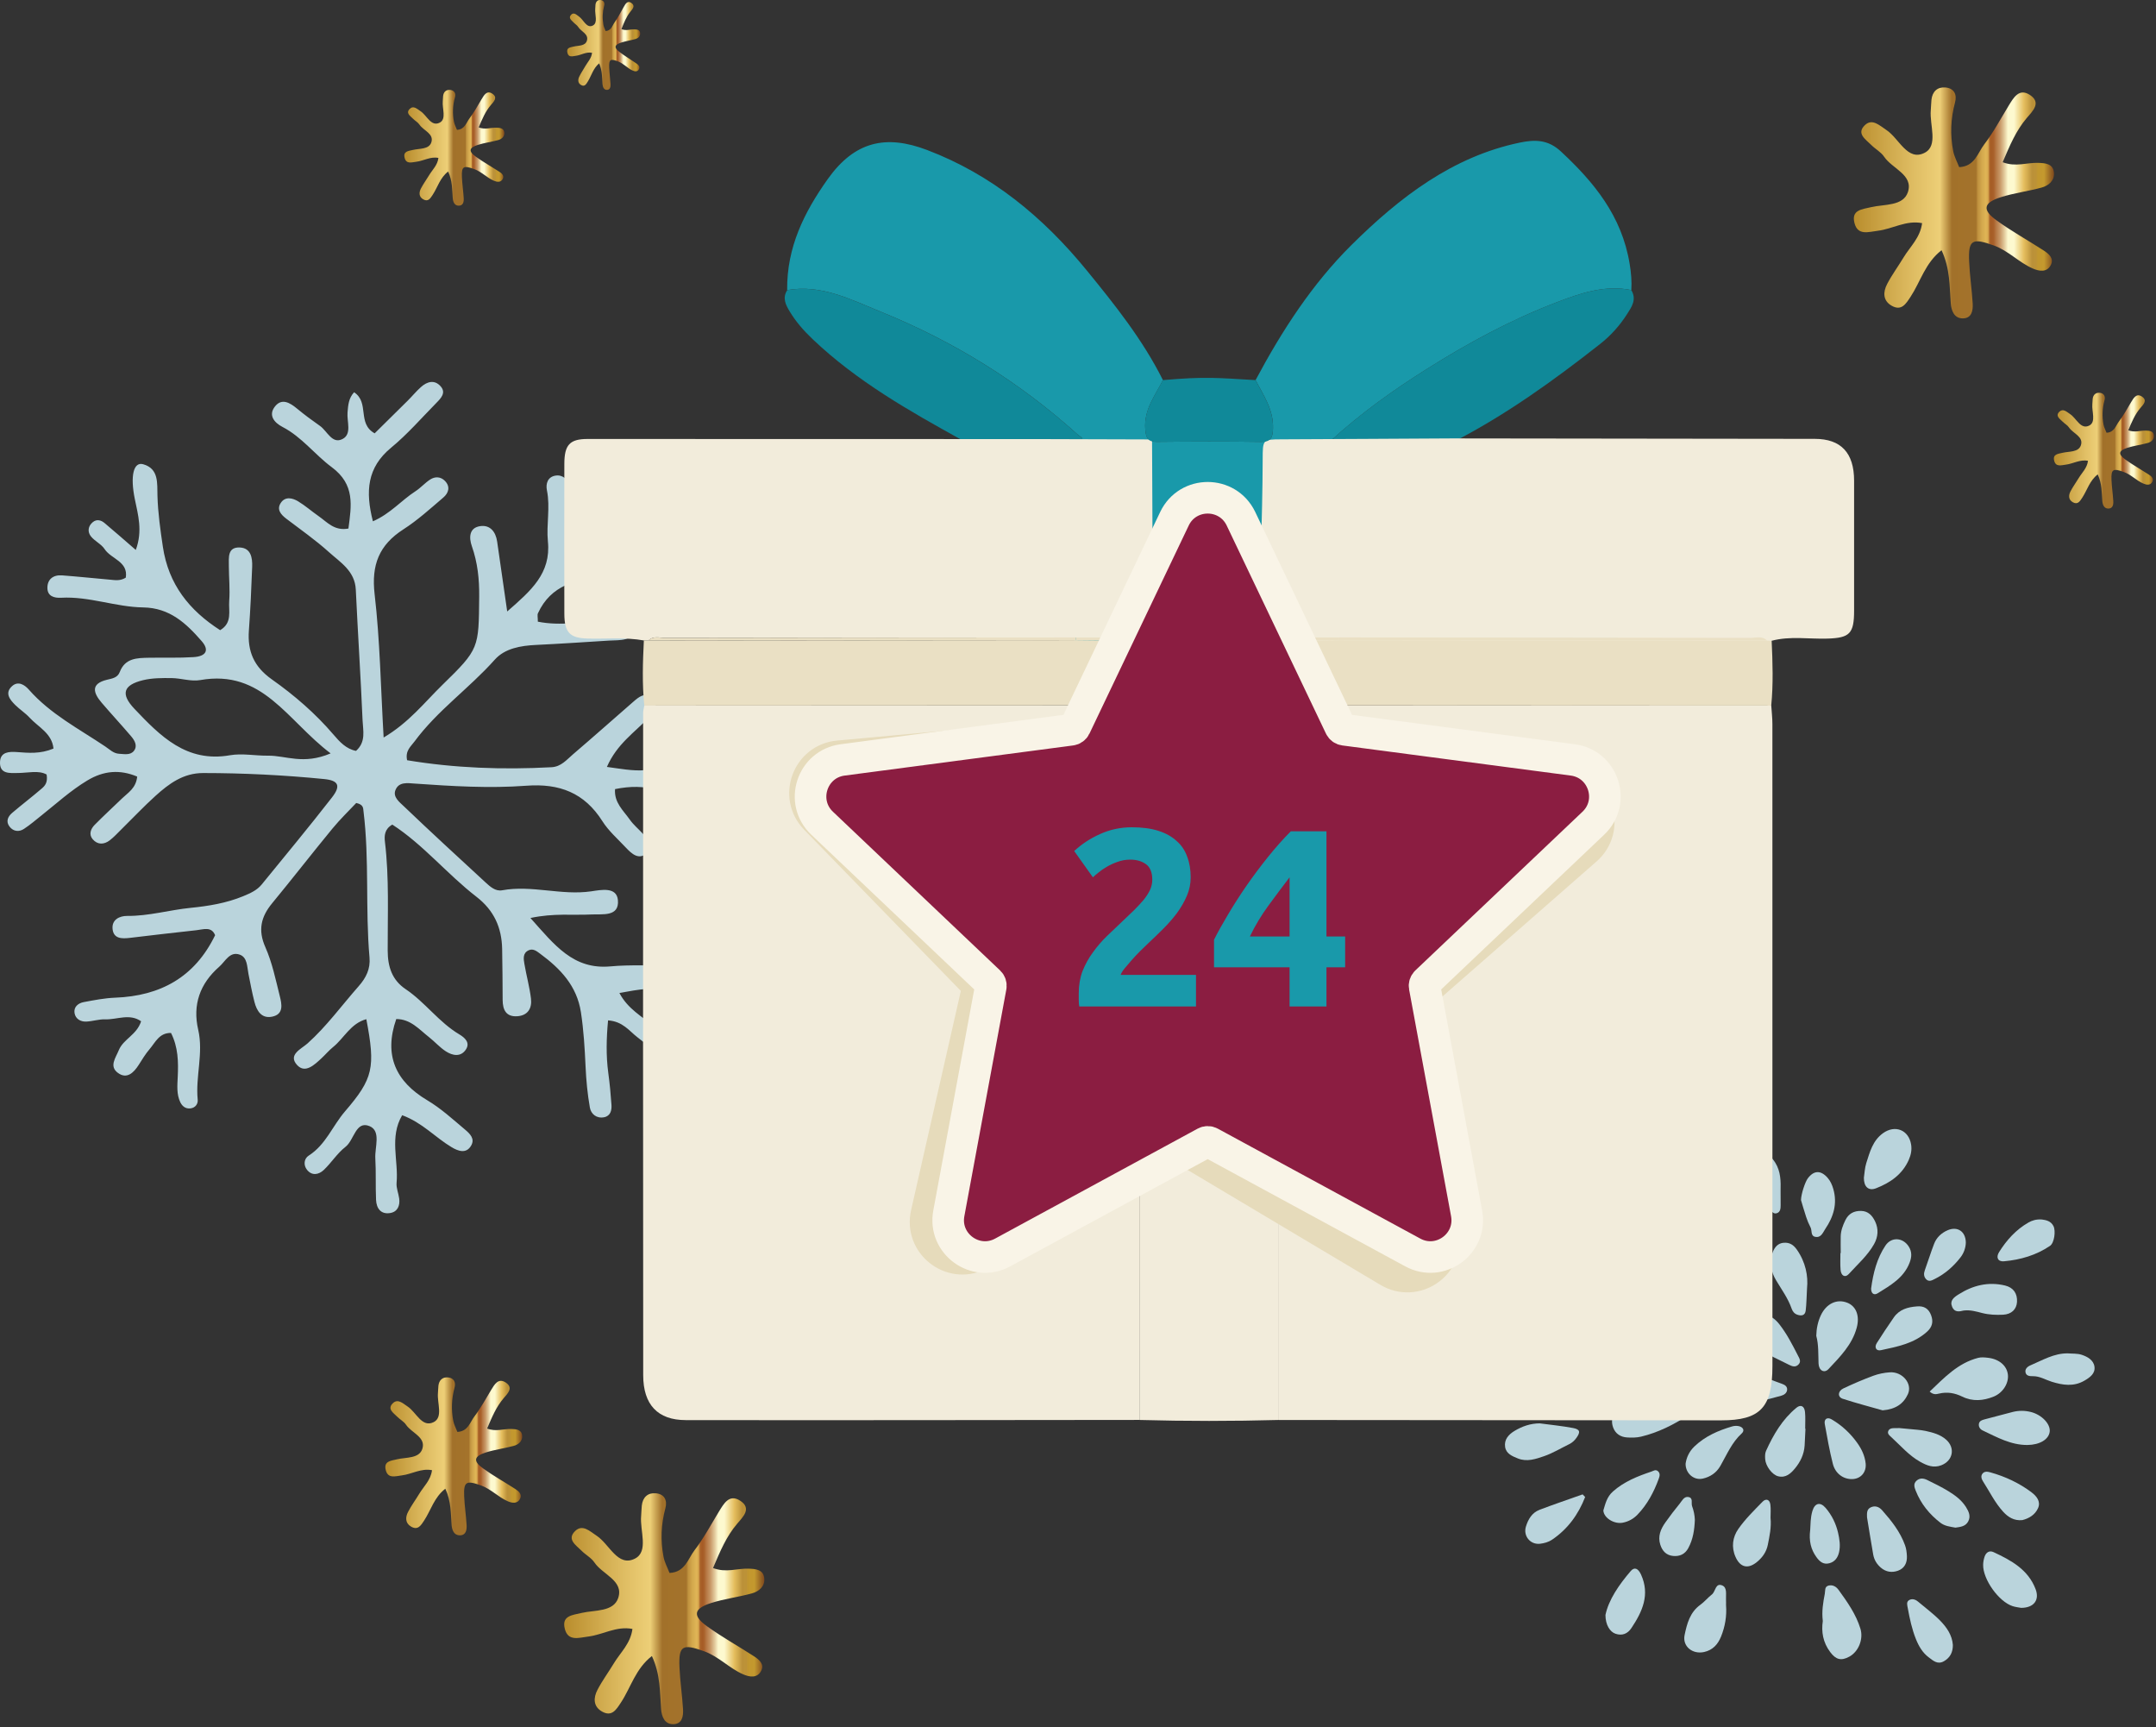 <svg width="447" height="358" viewBox="0 0 447 358" fill="none" xmlns="http://www.w3.org/2000/svg">
<rect x="0" y="0" width="447" height="358" fill="#333333" stroke="none"/>
<path fill-rule="evenodd" clip-rule="evenodd" d="M72.242 109.532C72.847 104.828 73.675 100.453 68.764 96.82C65.266 94.233 62.576 90.56 58.566 88.49C56.849 87.6 55.572 86.06 57.013 84.244C58.434 82.455 60.111 83.474 61.592 84.701C63.117 85.964 64.714 87.143 66.339 88.278C67.856 89.341 68.852 92.14 71.041 90.981C72.995 89.95 71.89 87.371 72.054 85.475C72.182 83.979 72.27 82.535 73.419 81.304C76.665 83.474 73.987 87.76 77.677 89.818C79.867 87.656 82.196 85.374 84.505 83.073C85.446 82.138 86.29 81.104 87.275 80.225C88.556 79.078 90.089 78.637 91.362 80.077C92.53 81.4 91.43 82.535 90.505 83.474C87.407 86.622 84.489 89.994 81.099 92.785C76.105 96.9 75.728 101.832 77.313 108.052C80.955 106.468 83.237 103.689 86.114 101.836C87.219 101.126 88.108 100.08 89.212 99.374C90.201 98.74 91.365 98.776 92.238 99.667C93.431 100.882 92.999 102.197 91.918 103.12C89.236 105.409 86.599 107.815 83.645 109.712C78.594 112.953 76.965 117.087 77.669 123.154C78.782 132.723 78.934 142.407 79.538 152.866C84.81 149.75 88.028 145.559 91.694 141.986C99.394 134.487 99.246 134.367 99.35 123.636C99.386 120.067 99.026 116.61 97.829 113.209C97.221 111.477 97.213 109.371 99.602 109.047C101.612 108.774 102.78 110.218 103.072 112.247C103.717 116.77 104.373 121.294 105.158 126.74C110.101 122.421 114.259 118.868 113.595 112.215C113.247 108.718 114.115 105.173 113.395 101.644C113.11 100.244 113.555 98.857 115.148 98.584C116.653 98.327 117.785 99.398 118.077 100.717C118.69 103.476 118.994 106.308 119.414 109.067C121.467 109.744 122.34 108.305 123.285 107.142C124.257 105.947 125.046 104.591 126.05 103.42C127.191 102.093 128.62 101.576 130.025 103.027C131.185 104.23 130.637 105.405 129.664 106.496C127.507 108.902 124.917 111.004 123.561 114.529C126.462 115.752 129.004 115.002 131.509 114.617C133.03 114.384 134.507 113.795 136.024 113.666C137.521 113.538 139.45 113.47 139.662 115.511C139.818 117.023 138.253 117.6 136.981 117.981C133.138 119.128 129.144 119.076 125.198 119.473C119.586 120.043 114.215 121.234 111.53 127.117C111.373 127.457 111.51 127.927 111.51 128.853C116.236 129.807 120.995 128.873 125.738 128.516C127.839 128.36 130.893 127.072 131.249 130.064C131.601 132.995 128.424 132.643 126.306 132.775C121.247 133.092 116.184 133.433 111.121 133.677C107.939 133.83 104.665 134.391 102.588 136.721C97.297 142.66 90.673 147.264 85.922 153.712C85.162 154.743 83.985 155.605 84.405 157.574C94.251 159.214 104.273 159.567 114.359 159.022C116.34 158.913 117.481 157.474 118.79 156.355C122.98 152.774 127.107 149.108 131.265 145.487C132.458 144.449 133.783 143.29 135.256 144.826C136.732 146.369 135.472 147.697 134.423 148.808C131.577 151.831 127.939 154.153 125.826 158.961C131.293 159.687 136.32 160.995 140.407 156.154C143.296 152.734 147.715 151.262 150.661 147.857C151.705 146.646 153.57 146.722 154.635 148.363C155.544 149.766 154.659 150.885 153.643 151.799C151.385 153.828 148.431 155.16 147.031 158.464C149.976 160.353 152.986 159.555 155.956 159.258C157.557 159.098 159.35 159.234 159.494 161.227C159.634 163.128 157.893 163.742 156.332 163.95C152.93 164.403 149.356 162.23 145.702 164.828C146.835 168.065 150.152 169.376 152.154 171.802C152.986 172.817 154.103 173.591 154.991 174.565C155.608 175.243 155.88 176.165 155.336 177.003C154.647 178.07 153.538 178.271 152.442 177.781C151.461 177.344 150.425 176.835 149.676 176.089C147.339 173.763 144.889 171.485 142.916 168.867C138.974 163.637 133.911 162.258 127.515 163.561C127.299 166.368 129.256 168.004 130.569 169.877C131.321 170.952 132.37 171.81 133.266 172.789C134.319 173.94 135.688 175.303 134.203 176.739C132.486 178.399 130.977 176.979 129.732 175.656C128.075 173.887 126.186 172.247 124.905 170.226C121.167 164.311 115.98 162.346 109.128 162.859C101.436 163.433 93.699 162.952 85.99 162.414C84.481 162.31 82.68 162.001 81.984 163.77C81.42 165.201 82.829 166.256 83.693 167.086C89.272 172.42 94.96 177.641 100.635 182.874C101.608 183.768 102.716 184.787 104.109 184.53C110.281 183.404 116.388 185.649 122.568 184.747C124.613 184.45 127.863 183.748 128.111 186.58C128.416 190.077 124.893 189.427 122.644 189.543C118.766 189.744 114.835 189.234 109.973 190.273C114.98 195.867 118.842 201.012 126.566 200.303C130.721 199.922 134.931 200.194 139.114 200.054C141.271 199.982 143.452 200.098 143.388 202.797C143.332 205.111 141.251 205.299 139.394 205.043C135.852 204.553 132.414 205.063 128.42 205.817C130.177 209.157 133.146 210.681 135.548 212.734C136.54 213.584 137.789 214.146 138.754 215.028C139.39 215.609 139.698 216.588 139.182 217.446C138.51 218.561 137.401 218.814 136.356 218.144C134.879 217.197 133.531 216.055 132.138 214.98C130.437 213.672 129.14 211.716 126.07 211.495C125.726 215.16 125.626 218.765 126.118 222.415C126.414 224.604 126.626 226.806 126.775 229.011C126.851 230.146 126.57 231.313 125.246 231.574C123.697 231.879 122.536 230.916 122.3 229.585C121.804 226.77 121.531 223.894 121.403 221.035C121.231 217.282 121.011 213.548 120.443 209.819C119.606 204.329 116.184 200.776 112.01 197.696C111.317 197.187 110.565 196.537 109.624 196.958C108.332 197.543 108.548 198.767 108.728 199.817C109.136 202.207 109.792 204.561 110.085 206.963C110.325 208.936 109.484 210.48 107.259 210.637C104.93 210.797 104.229 209.313 104.213 207.28C104.185 203.747 104.185 200.214 104.109 196.681C104.017 192.258 102.432 188.697 98.774 185.87C92.694 181.174 87.767 175.078 81.34 170.916C79.707 171.834 79.659 173.258 79.811 174.513C80.707 182.004 80.355 189.527 80.379 197.03C80.391 200.431 81.308 203.142 84.093 205.018C88.144 207.741 90.989 211.876 95.212 214.386C96.365 215.072 97.553 216.115 96.573 217.562C95.5 219.15 93.807 218.798 92.446 217.919C91.161 217.089 90.125 215.89 88.912 214.94C86.887 213.356 85.134 211.218 82.156 211.218C79.514 218.781 82.092 224.195 88.564 228.041C91.438 229.749 93.863 231.991 96.397 234.116C97.473 235.019 98.498 236.041 97.685 237.445C96.629 239.278 94.884 238.524 93.627 237.778C90.249 235.765 87.555 232.681 83.381 231.153C80.699 235.688 82.644 240.561 82.224 245.169C82.128 246.227 82.616 247.33 82.764 248.421C82.965 249.917 82.412 251.176 80.895 251.428C78.966 251.749 78.046 250.458 77.966 248.701C77.838 245.834 77.978 242.959 77.814 240.096C77.681 237.774 79.058 234.421 76.605 233.411C73.743 232.232 73.435 236.31 71.634 237.706C69.921 239.033 68.716 240.994 67.127 242.502C66.099 243.476 64.686 243.769 63.649 242.466C62.877 241.499 63.017 240.148 64.013 239.518C67.539 237.276 68.948 233.359 71.522 230.367C77.397 223.542 77.865 221.284 75.952 211.246C72.69 212.125 71.338 215.192 69.056 217.025C68.2 217.715 67.487 218.577 66.679 219.327C65.206 220.694 63.281 222.579 61.604 220.758C59.623 218.605 62.496 217.406 63.769 216.263C67.743 212.702 70.849 208.391 74.351 204.425C75.9 202.669 76.821 200.828 76.609 198.45C75.72 188.356 76.609 178.19 75.36 168.113C75.284 167.499 75.368 166.757 73.855 166.436C72.382 168.008 70.529 169.785 68.908 171.758C64.702 176.867 60.643 182.1 56.433 187.205C54.111 190.02 53.439 192.767 55.02 196.332C56.437 199.529 57.153 203.053 58.01 206.474C58.434 208.158 58.87 210.252 56.385 210.733C54.212 211.154 53.231 209.522 52.759 207.689C52.262 205.768 51.902 203.811 51.514 201.866C51.214 200.363 51.314 198.426 49.677 197.86C47.615 197.15 46.719 199.272 45.45 200.379C41.456 203.872 39.895 208.255 41.092 213.424C42.22 218.296 40.507 223.096 40.988 227.941C41.072 228.783 40.531 229.637 39.435 229.745C38.402 229.846 37.738 229.212 37.369 228.438C36.589 226.786 36.765 224.969 36.849 223.213C36.997 220.109 36.949 217.057 35.456 214.102C33.007 214.049 32.206 216.075 31.002 217.47C30.141 218.469 29.465 219.628 28.748 220.738C27.704 222.363 26.299 223.73 24.462 222.391C22.581 221.023 23.97 219.287 24.634 217.667C25.586 215.349 28.344 214.531 29.257 211.683C26.859 210.003 24.254 211.363 21.832 211.278C20.535 211.234 19.227 211.679 17.918 211.744C16.713 211.804 15.661 211.198 15.456 209.991C15.244 208.72 16.197 207.926 17.349 207.709C19.511 207.304 21.692 206.875 23.877 206.791C33.227 206.434 40.363 202.576 44.598 193.842C43.841 191.957 42.148 192.659 40.727 192.807C36.125 193.289 31.53 193.862 26.931 194.395C25.318 194.584 23.557 194.624 23.341 192.567C23.137 190.626 24.766 189.828 26.387 189.844C30.838 189.884 35.1 188.617 39.479 188.176C43.205 187.803 46.895 187.209 50.417 185.758C51.878 185.152 53.263 184.55 54.267 183.319C59.15 177.328 64.089 171.385 68.832 165.282C70.709 162.867 70.189 161.769 67.215 161.476C58.874 160.654 50.505 160.229 42.112 160.229C37.994 160.229 35.04 162.43 32.242 164.957C29.789 167.17 27.516 169.592 25.154 171.91C24.37 172.684 23.621 173.51 22.749 174.18C21.556 175.09 20.219 175.127 19.215 173.944C18.37 172.949 18.802 171.806 19.615 170.98C21.472 169.099 23.425 167.307 25.326 165.47C26.559 164.279 28.196 163.381 28.444 160.963C24.862 159.463 21.508 159.715 18.086 161.781C14.656 163.85 11.726 166.529 8.62 168.999C7.412 169.957 6.243 170.976 4.954 171.814C3.938 172.476 2.781 172.351 1.996 171.357C1.156 170.286 1.62 169.252 2.529 168.482C4.546 166.769 6.655 165.161 8.66 163.437C9.297 162.887 9.945 162.21 9.665 160.533C7.996 159.611 5.843 160.201 3.777 160.221C2.012 160.237 -0.141 160.501 0.007 157.863C0.119 155.838 1.904 155.761 3.525 155.882C5.935 156.062 8.348 156.299 11.09 155.156C10.778 151.984 7.936 150.712 6.139 148.752C5.25 147.781 4.098 147.059 3.161 146.125C2.028 144.998 0.912 143.63 2.525 142.195C3.757 141.1 5.09 141.918 5.983 142.937C10.437 148.006 16.361 151.057 21.84 154.735C22.753 155.348 23.517 156.17 24.69 156.235C25.783 156.295 27.051 156.583 27.784 155.609C28.556 154.582 27.92 153.471 27.203 152.629C25.202 150.279 23.097 148.014 21.088 145.668C19.335 143.618 18.738 141.722 22.188 140.892C23.285 140.627 24.378 140.482 24.834 139.279C25.935 136.392 28.424 136.38 30.882 136.332C33.967 136.276 37.065 136.4 40.143 136.2C42.781 136.027 43.425 134.736 41.816 132.891C38.598 129.198 35.192 125.982 29.677 125.901C23.977 125.817 18.47 123.572 12.679 123.896C11.186 123.981 9.869 123.551 9.829 121.931C9.781 120.099 11.006 119.12 12.855 119.257C16.149 119.505 19.439 119.854 22.733 120.143C23.809 120.239 24.914 120.468 26.079 119.726C26.619 116.369 23.037 115.872 21.692 113.815C21 112.756 19.619 112.163 18.826 111.144C18.102 110.21 18.254 109.019 19.259 108.208C20.055 107.567 20.948 107.803 21.656 108.393C23.657 110.065 25.614 111.794 28.152 113.987C29.613 110.025 28.62 106.721 27.948 103.424C26.967 98.624 27.688 95.669 29.677 96.222C32.975 97.144 32.571 100.192 32.647 102.791C32.751 106.328 33.243 109.797 33.763 113.305C34.928 121.153 39.259 126.515 45.642 130.617C48.228 129.09 47.363 126.619 47.52 124.582C47.708 122.172 47.451 119.726 47.447 117.296C47.447 115.563 47.143 113.342 49.765 113.482C52.022 113.602 52.35 115.619 52.282 117.46C52.122 121.875 51.918 126.29 51.602 130.698C51.294 135.017 52.639 138.193 56.373 140.827C61.039 144.116 65.398 147.885 69.156 152.28C70.397 153.732 71.758 155.24 73.815 155.637C75.924 153.756 75.26 151.406 75.172 149.325C74.788 140.282 74.191 131.251 73.767 122.212C73.587 118.346 70.565 116.57 68.184 114.424C65.414 111.926 62.328 109.776 59.355 107.511C58.202 106.632 57.305 105.578 58.234 104.206C59.146 102.855 60.639 103.208 61.796 103.902C63.301 104.808 64.634 105.995 66.082 107.001C67.84 108.221 69.32 110.101 72.242 109.552V109.532ZM68.552 156.158C59.499 149.325 54.468 138.662 41.488 140.964C39.603 141.297 37.55 140.567 35.572 140.547C33.603 140.527 31.574 140.519 29.681 140.976C25.566 141.97 24.938 143.827 27.88 146.927C33.227 152.561 38.666 158.119 47.668 156.543C50.221 156.098 52.939 156.664 55.58 156.628C59.246 156.579 62.857 158.576 68.552 156.154V156.158Z" fill="#BAD4DC"/>
<path d="M382.972 270.011C380.833 269.168 378.652 270.205 377.521 272.603C376.893 273.94 376.603 275.352 376.565 276.879C377.071 278.732 376.963 280.68 377.036 282.616C377.092 284.077 378.222 284.709 379.109 283.761C381.496 281.217 384.008 278.715 384.954 275.186C385.614 272.728 384.835 270.74 382.972 270.007V270.011Z" fill="#BAD4DC"/>
<path d="M416.288 284.893C416.068 283.06 414.473 281.693 412.167 281.429C411.493 281.353 410.771 281.276 410.132 281.443C405.899 282.536 403.093 285.57 400.075 288.433C400.867 289.148 401.471 288.981 402.015 288.853C403.711 288.45 405.292 288.724 406.831 289.481C408.995 290.539 411.197 290.342 413.346 289.474C415.276 288.693 416.504 286.684 416.292 284.896L416.288 284.893Z" fill="#BAD4DC"/>
<path d="M369.836 257.586C368.591 257.683 367.945 258.506 367.533 259.55C366.717 261.619 367.184 263.622 368.249 265.398C369.397 267.314 370.719 269.122 371.463 271.257C371.662 271.826 372.025 272.284 372.618 272.496C373.487 272.801 374.247 272.68 374.373 271.646C374.537 270.299 374.544 268.932 374.649 267.037C374.914 264.475 374.359 261.598 372.524 258.992C371.836 258.016 371.026 257.499 369.836 257.59V257.586Z" fill="#BAD4DC"/>
<path d="M355.483 249.947C353.292 250.107 352.14 251.568 352.548 253.727C352.848 255.323 353.766 256.583 354.974 257.617C356.603 259.013 358.132 260.501 359.545 262.112C360.093 262.736 360.613 263.694 361.681 263.149C362.529 262.716 362.215 261.786 362.285 261.043C362.313 260.755 362.285 260.46 362.285 260.168C362.389 257.878 361.636 255.743 360.934 253.633C360.184 251.381 357.636 249.791 355.487 249.944L355.483 249.947Z" fill="#BAD4DC"/>
<path d="M383.3 264.073C385.114 262.07 387.198 260.265 388.541 257.881C389.389 256.378 389.522 254.74 388.751 253.14C388.178 251.957 387.337 251.027 385.886 250.989C384.399 250.95 383.265 251.526 382.588 252.922C382.075 253.98 381.663 255.06 381.632 256.243C381.604 257.406 381.632 258.565 381.639 259.724C381.614 259.724 381.593 259.724 381.569 259.724C381.572 260.887 381.506 262.053 381.604 263.208C381.708 264.448 382.553 264.899 383.3 264.073Z" fill="#BAD4DC"/>
<path d="M413.308 321.709C412.449 321.31 411.772 321.771 411.472 322.622C411.284 323.163 411.172 323.753 411.162 324.326C411.095 327.345 414.393 331.978 417.276 332.909C417.918 333.117 418.609 333.179 419.031 333.263C421.687 333.263 422.894 331.631 422.036 329.382C420.49 325.322 416.969 323.406 413.308 321.709Z" fill="#BAD4DC"/>
<path d="M388.957 246.296C391.913 245.144 394.436 243.412 395.765 240.358C396.201 239.355 396.4 238.335 396.233 237.259C395.755 234.201 392.9 233.07 390.388 234.885C388.259 236.426 387.666 238.789 386.936 241.066C386.615 242.066 386.584 243.155 386.437 244.106C386.413 245.984 387.397 246.904 388.957 246.296Z" fill="#BAD4DC"/>
<path d="M333.302 279.527C329.931 277.969 326.438 276.806 322.69 276.574C321.074 276.584 319.584 276.983 318.307 277.962C316.37 279.451 316.286 281.88 318.15 283.456C319.619 284.702 321.357 285.427 323.283 284.948C326.11 284.244 328.898 283.38 331.68 282.509C332.308 282.314 332.859 281.849 333.411 281.457C334.384 280.773 334.44 280.051 333.299 279.524L333.302 279.527Z" fill="#BAD4DC"/>
<path d="M404.737 270.882C405.247 272.069 406.252 271.857 407.124 271.635C408.52 271.469 409.748 271.843 410.956 272.152C412.397 272.52 413.842 272.572 415.29 272.503C417.052 272.416 418.092 271.375 418.183 269.851C418.284 268.102 417.436 266.87 415.716 266.454C412.209 265.61 408.998 266.419 406.018 268.321C405.093 268.911 404.182 269.584 404.741 270.882H404.737Z" fill="#BAD4DC"/>
<path d="M334.447 295.87C334.925 297.182 335.993 297.859 337.351 297.942C338.314 298.001 339.322 297.994 340.251 297.772C343.782 296.922 346.986 295.315 350.008 293.337C350.577 292.965 351.233 292.504 351.065 291.744C350.88 290.932 350.032 291.06 349.39 290.893C347.104 290.293 344.787 290.175 342.442 290.31C341.566 290.314 340.687 290.383 339.818 290.31C337.874 290.147 336.485 291.126 335.215 292.396C334.22 293.392 333.98 294.593 334.447 295.874V295.87Z" fill="#BAD4DC"/>
<path d="M349.582 242.055C351.491 243.19 353.505 244.155 355.494 245.151C356.115 245.463 356.851 245.547 357.438 245.113C358.111 244.616 357.902 243.902 357.623 243.263C356.813 241.406 356.087 239.504 355.117 237.731C354.311 236.256 352.911 235.305 351.299 234.763C349.275 234.08 347.084 235.617 346.979 237.911C347.213 239.563 348.001 241.115 349.586 242.055H349.582Z" fill="#BAD4DC"/>
<path d="M382.054 289.925C384.919 290.859 387.84 291.615 390.318 292.323C393.019 292.105 394.655 290.963 395.566 288.96C396.547 286.805 394.429 284.261 391.801 284.442C390.646 284.521 389.463 284.757 388.381 285.157C386.283 285.931 384.225 286.819 382.201 287.77C381.011 288.329 380.934 289.561 382.057 289.929L382.054 289.925Z" fill="#BAD4DC"/>
<path d="M375.375 254.393C375.72 255.042 375.347 256.139 376.324 256.354C377.57 256.625 377.936 255.459 378.446 254.702C380.149 252.186 380.972 249.472 380.093 246.432C379.845 245.581 379.503 244.787 378.91 244.117C377.493 242.517 376.066 242.565 374.802 244.249C374.272 244.957 373.417 247.459 373.4 248.75C373.679 249.67 374.045 250.975 374.471 252.255C374.715 252.988 375.012 253.713 375.371 254.393H375.375Z" fill="#BAD4DC"/>
<path d="M421.066 292.667C419.806 292.348 418.553 292.348 417.314 292.653C415.339 293.142 413.381 293.715 411.406 294.208C410.893 294.336 410.425 294.541 410.303 295.024C410.146 295.645 410.492 296.221 411.036 296.478C414.009 297.887 416.913 299.532 420.357 299.504C422.891 299.473 424.754 298.362 424.96 296.759C425.163 295.159 423.306 293.233 421.069 292.667H421.066Z" fill="#BAD4DC"/>
<path d="M381.161 329.507C380.7 328.869 379.971 328.432 379.123 328.643C378.24 328.865 378.453 329.702 378.334 330.333C377.988 332.149 377.667 333.96 377.919 335.994C377.584 338.219 377.957 340.44 379.458 342.432C380.641 344.004 381.716 344.306 383.436 343.366C385.313 342.335 386.385 339.756 385.718 337.58C384.797 334.568 382.986 332.02 381.164 329.504L381.161 329.507Z" fill="#BAD4DC"/>
<path d="M334.206 255.806C336.436 256.489 338.732 256.972 341.018 257.447C342.219 257.697 343.011 256.93 342.449 256.097C340.826 253.685 340.055 250.777 337.888 248.674C336.928 247.74 335.871 247.157 334.639 246.834C331.966 246.13 330.235 247.483 330.203 250.242C330.179 252.543 331.893 255.094 334.206 255.806Z" fill="#BAD4DC"/>
<path d="M403.952 309.076C402.546 308.219 401.055 307.486 399.569 306.761C398.853 306.407 398.065 306.282 397.377 306.886C396.641 307.528 396.899 308.271 397.196 309.014C398.264 311.693 400.002 313.848 402.291 315.615C403.202 316.316 404.242 316.423 405.418 316.635C406.356 316.496 407.491 316.427 408.063 315.351C408.632 314.289 408.202 313.321 407.602 312.366C406.688 310.915 405.358 309.937 403.952 309.076Z" fill="#BAD4DC"/>
<path d="M350.57 268.112C351.976 268.938 353.543 269.508 355.072 270.112C356.966 270.861 357.563 270.417 357.525 268.414C357.469 265.367 353.641 260.442 350.734 259.679C348.511 259.096 346.899 260.252 346.71 262.518C346.466 265.44 348.458 266.87 350.57 268.112Z" fill="#BAD4DC"/>
<path d="M370.517 288.114C370.601 287.433 370.105 287.058 369.526 286.854C366.601 285.823 363.754 284.532 360.624 284.185C358.53 283.952 356.537 284.195 354.859 285.597C353.334 286.871 353.334 288.162 354.81 289.495C355.878 290.46 358.205 291.261 360.013 291.268C363.143 290.89 366.259 290.151 369.341 289.28C369.889 289.127 370.444 288.749 370.52 288.11L370.517 288.114Z" fill="#BAD4DC"/>
<path d="M389.302 268.06C391.937 266.412 394.697 264.885 395.915 261.72C396.372 260.533 396.421 259.467 395.748 258.391C394.558 256.486 392.15 256.309 390.904 258.173C389.149 260.807 388.367 263.823 387.934 267.089C387.927 268.047 388.486 268.567 389.302 268.06Z" fill="#BAD4DC"/>
<path d="M363.558 247.06C364.679 248.268 365.823 249.451 366.947 250.659C367.341 251.082 367.687 251.676 368.357 251.471C369.149 251.228 369.17 250.478 369.177 249.795C369.184 248.826 369.173 247.858 369.166 246.893C369.219 244.852 369.208 242.822 368.064 240.993C366.731 238.866 364.546 237.755 363.028 238.48C361.485 239.22 360.763 242.066 361.555 244.231C361.967 245.359 362.77 246.203 363.562 247.06H363.558Z" fill="#BAD4DC"/>
<path d="M367.041 311.828C366.905 310.801 366.137 310.52 365.398 311.287C363.653 313.085 361.831 314.861 360.407 316.902C359.231 318.589 358.91 320.647 359.828 322.712C360.777 324.853 362.372 325.284 364.225 323.788C365.387 322.851 366.225 321.678 366.521 320.185C366.877 318.381 367.279 316.583 367.083 314.605C367.083 313.758 367.17 312.779 367.045 311.828H367.041Z" fill="#BAD4DC"/>
<path d="M397.636 331.951C397.063 331.465 396.351 331.298 395.755 331.697C395.21 332.058 395.434 332.752 395.535 333.318C395.936 335.508 396.397 337.684 397.234 339.76C397.821 341.214 398.606 342.571 399.876 343.515C400.766 344.174 401.687 345.087 403.017 344.334C404.336 343.584 404.894 342.446 404.884 340.953C404.734 338.92 403.61 337.302 402.26 335.921C400.846 334.474 399.189 333.259 397.636 331.947V331.951Z" fill="#BAD4DC"/>
<path d="M372.855 282.845C373.497 282.214 373.075 281.571 372.771 280.981C371.623 278.733 370.475 276.48 368.908 274.478C368.043 273.374 366.975 272.572 365.527 272.406C363.391 272.163 361.922 273.457 361.925 275.737C362.156 277.299 362.92 278.764 364.459 279.614C366.587 280.794 368.8 281.821 370.974 282.911C371.613 283.23 372.265 283.428 372.855 282.845Z" fill="#BAD4DC"/>
<path d="M374.223 292.639C374.104 291.428 373.337 291.064 372.461 291.778C369.536 294.177 367.68 297.352 366.148 300.726C365.921 301.225 365.935 301.874 365.973 302.444C366.078 303.894 367.418 305.668 368.646 305.984C370.231 306.393 371.274 305.414 372.143 304.37C373.274 303.009 374.035 301.427 374.15 299.612C374.223 298.452 374.265 297.29 374.324 296.127C374.307 296.127 374.286 296.127 374.265 296.127C374.261 294.965 374.342 293.791 374.227 292.639H374.223Z" fill="#BAD4DC"/>
<path d="M394.963 320.276C393.961 317.489 392.146 315.209 390.206 313.019C389.567 312.297 388.733 312.012 387.843 312.439C386.985 312.852 387.076 313.699 387.086 314.494C387.512 317.069 387.917 319.647 388.37 322.216C388.559 323.299 389.11 324.208 389.955 324.933C391.016 325.842 392.261 326.016 393.521 325.558C394.872 325.065 395.416 323.923 395.357 322.549C395.325 321.785 395.224 320.991 394.966 320.276H394.963Z" fill="#BAD4DC"/>
<path d="M357.849 331.534C357.8 330.486 358.139 329.063 357.064 328.615C355.64 328.022 355.699 329.882 354.928 330.483C354.087 331.135 353.403 331.999 352.541 332.617C350.367 334.179 349.753 336.549 349.264 338.909C348.786 341.224 350.873 342.939 353.295 342.418C355.085 342.029 356.16 340.842 356.813 339.236C357.664 337.139 358.031 334.956 357.856 332.693C357.856 332.308 357.87 331.919 357.849 331.534Z" fill="#BAD4DC"/>
<path d="M392.146 297.904C394.069 299.664 395.776 301.68 398.089 302.978C399.457 303.745 400.867 304.342 402.504 303.7C404.919 302.749 405.421 300.104 403.481 298.393C402.273 297.328 400.773 296.932 399.251 296.596C398.686 296.471 398.103 296.408 397.524 296.349C396.268 296.221 395.015 296.113 393.814 296.002C393.465 296.002 393.172 296.002 392.883 296.006C392.286 296.006 391.64 296.061 391.455 296.717C391.316 297.224 391.794 297.581 392.15 297.901L392.146 297.904Z" fill="#BAD4DC"/>
<path d="M421.226 309.336C418.658 307.4 415.761 306.043 412.648 305.175C412.076 305.015 411.448 304.915 411.026 305.439C410.6 305.97 410.848 306.598 411.148 307.066C412.512 309.18 413.608 311.485 415.322 313.348C416.313 314.428 417.544 315.247 419.275 315.077C420.657 314.737 421.935 313.98 422.549 312.585C423.159 311.197 422.207 310.082 421.223 309.34L421.226 309.336Z" fill="#BAD4DC"/>
<path d="M353.037 306.473C354.6 306.116 355.853 305.276 356.684 303.835C358.024 301.503 359.053 298.98 361.116 297.099C361.779 296.495 361.388 295.822 360.568 295.614C360.121 295.502 359.584 295.523 359.137 295.652C356.237 296.505 353.508 297.685 351.281 299.827C350.172 300.896 349.638 302.176 349.47 303.402C349.463 305.439 351.229 306.886 353.033 306.47L353.037 306.473Z" fill="#BAD4DC"/>
<path d="M330.354 268.029C332.744 269.882 335.623 270.476 338.506 270.962C339.671 271.16 340.547 270.132 339.971 269.164C338.094 265.999 336.185 262.75 332.685 261.074C330.493 260.022 327.893 261.851 327.998 263.996C328.145 265.839 329.09 267.044 330.354 268.026V268.029Z" fill="#BAD4DC"/>
<path d="M343.709 304.911C343.245 304.526 342.805 304.873 342.362 305.022C339.507 305.987 336.75 307.073 334.426 309.125C333.128 310.266 332.838 311.714 332.42 313.067C332.5 314.643 334.688 315.962 336.457 315.608C337.64 315.375 338.659 314.809 339.486 313.956C341.545 311.821 342.896 309.26 343.904 306.504C344.11 305.942 344.253 305.362 343.709 304.908V304.911Z" fill="#BAD4DC"/>
<path d="M392.635 273.072C391.431 274.825 390.237 276.588 389.107 278.389C388.552 279.274 388.999 280.065 389.951 279.86C393.364 279.121 396.83 278.483 399.551 276.005C400.623 275.029 400.871 273.94 400.372 272.607C399.859 271.229 398.888 270.639 397.419 270.781C395.531 270.924 393.783 271.403 392.635 273.075V273.072Z" fill="#BAD4DC"/>
<path d="M320.122 301.826C321.94 301.201 323.618 300.17 325.36 299.324C325.988 299.018 326.466 298.56 326.864 297.994C327.701 296.807 327.597 296.266 326.138 295.988C323.856 295.554 321.532 295.332 319.225 295.02C317.298 295.037 315.578 295.631 313.973 296.606C312.734 297.359 311.827 298.4 312.053 299.907C312.266 301.323 313.537 301.829 314.723 302.305C316.597 303.051 318.415 302.409 320.122 301.826Z" fill="#BAD4DC"/>
<path d="M385.045 299.056C383.607 297.047 381.845 295.419 379.73 294.184C378.83 293.656 378.142 294.139 378.327 295.159C378.823 297.911 379.311 300.677 379.995 303.388C380.515 305.442 382.166 306.605 383.994 306.574C385.771 306.542 387.006 305.168 386.8 303.297C386.626 301.743 385.983 300.361 385.048 299.06L385.045 299.056Z" fill="#BAD4DC"/>
<path d="M338.09 325.641C335.634 328.501 333.515 331.6 332.856 334.738C332.859 336.785 333.787 338.246 334.946 338.632C336.328 339.09 337.438 338.646 338.23 337.462C340.512 334.054 342.131 330.517 340.23 326.356C339.65 325.096 338.886 324.715 338.09 325.638V325.641Z" fill="#BAD4DC"/>
<path d="M401.181 265.069C403.299 264.01 405.03 262.473 406.465 260.626C407.18 259.707 407.553 258.586 407.571 257.513C407.519 255.195 405.798 254.119 403.778 255.004C402.472 255.577 401.495 256.507 400.993 257.812C400.298 259.603 399.743 261.445 399.08 263.25C398.819 263.958 398.833 264.604 399.335 265.138C399.932 265.77 400.577 265.371 401.185 265.065L401.181 265.069Z" fill="#BAD4DC"/>
<path d="M319.187 312.942C317.623 313.539 316.827 314.907 316.363 316.427C315.774 318.36 317.281 320.21 319.291 319.977C320.136 319.88 321.057 319.627 321.748 319.162C325.042 316.947 327.241 313.897 328.647 310.284C328.473 310.103 328.295 309.923 328.12 309.742C325.14 310.804 322.139 311.814 319.183 312.942H319.187Z" fill="#BAD4DC"/>
<path d="M343.974 277.601C345.363 279.052 347.146 279.392 349.027 279.26C351.055 279.409 352.89 278.597 354.813 278.323C356.129 278.139 356.659 276.872 355.236 275.848C352.5 273.877 349.603 272.392 346.159 272.281C344.543 272.229 343.032 273.11 342.624 274.311C342.128 275.772 343.102 276.688 343.971 277.601H343.974Z" fill="#BAD4DC"/>
<path d="M434.243 283.275C434.061 281.905 432.795 281.207 431.594 280.808C430.697 280.509 429.671 280.596 428.701 280.513C425.833 280.485 423.453 281.943 420.961 282.998C420.364 283.248 419.722 283.786 419.98 284.58C420.19 285.222 420.891 285.247 421.478 285.243C422.905 285.226 424.084 285.993 425.379 286.396C427.661 287.104 429.937 287.468 432.174 286.16C433.325 285.486 434.435 284.691 434.243 283.275Z" fill="#BAD4DC"/>
<path d="M379.266 324.02C380.428 323.715 381.032 322.844 381.286 321.747C381.6 320.39 381.391 319.03 381.087 317.707C380.644 315.788 379.779 314.029 378.502 312.543C377.378 311.238 376.265 311.537 375.769 313.164C375.34 314.573 375.375 316.041 375.305 317.107C375.012 319.408 375.455 321.147 376.579 322.722C377.238 323.646 378.017 324.35 379.266 324.02Z" fill="#BAD4DC"/>
<path d="M350.032 320.876C351.03 319.04 351.313 317.055 351.39 315.021C351.358 314.039 351.152 313.091 350.817 312.182C350.577 311.526 351.125 310.44 350.011 310.284C349.121 310.162 348.734 311.072 348.266 311.644C347.226 312.914 346.221 314.219 345.276 315.563C344.302 316.94 343.67 318.433 344.229 320.178C344.648 321.494 345.482 322.372 346.891 322.504C348.252 322.636 349.348 322.139 350.036 320.876H350.032Z" fill="#BAD4DC"/>
<path d="M415.507 261.425C418.913 261.119 422.172 260.168 425.03 258.228C425.92 257.621 426.241 255.153 425.752 254.154C425.212 253.047 424.14 252.877 423.324 252.765C422.158 252.689 421.3 252.967 420.556 253.394C417.97 254.869 416.034 257.027 414.474 259.512C413.772 260.63 414.212 261.546 415.51 261.428L415.507 261.425Z" fill="#BAD4DC"/>
<path d="M340.135 286.843C341.706 287.374 343.28 287.121 344.707 286.524C346.005 285.979 347.638 285.931 348.462 284.483C348.699 284.063 348.996 283.664 348.752 282.922C346.996 282.522 345.143 282.005 343.252 281.7C342.009 281.499 340.694 281.554 339.584 282.332C338.795 282.883 337.895 283.428 338.077 284.612C338.258 285.792 339.036 286.472 340.132 286.843H340.135Z" fill="#BAD4DC"/>
<path fill-rule="evenodd" clip-rule="evenodd" d="M398.496 46.247C395.185 45.599 392.363 47.462 389.315 47.833C387.401 48.066 385.168 48.88 384.491 46.254C383.778 43.504 385.99 43.395 387.976 42.929C390.689 42.296 394.596 42.762 395.564 39.808C396.735 36.222 392.29 34.971 390.624 32.475C389.977 31.5 388.798 30.896 387.954 30.038C386.834 28.903 384.833 27.71 386.615 25.964C388.151 24.465 389.664 26 391.082 26.932C393.738 28.663 395.447 33.501 399.034 31.668C401.922 30.191 400.023 25.884 400.307 22.843C400.372 22.123 400.365 21.395 400.445 20.675C400.634 18.958 401.689 17.991 403.333 18.129C405.116 18.274 405.785 19.569 405.334 21.235C404.432 24.575 404.308 27.928 404.948 31.297C405.167 32.446 405.763 33.53 406.192 34.643C409.43 34.505 410.019 31.704 411.372 29.944C413.278 27.47 414.762 24.662 416.407 21.977C417.44 20.29 418.582 18.202 420.837 19.664C423.289 21.265 421.455 22.996 420.211 24.451C417.985 27.063 416.698 30.125 415.213 33.625C417.942 34.672 420.27 33.668 422.547 33.756C423.987 33.806 425.675 33.887 425.842 35.785C425.988 37.444 424.729 38.484 423.289 38.877C420.495 39.648 417.585 39.998 414.835 40.87C411.198 42.02 410.914 43.497 413.955 45.687C417.09 47.949 420.488 49.833 423.74 51.936C424.765 52.598 425.864 53.536 425.224 54.868C424.416 56.548 422.736 56.221 421.434 55.646C418.567 54.387 416.399 51.965 413.358 50.874C408.913 49.273 408.055 49.673 408.259 54.206C408.382 57.101 408.819 59.975 408.993 62.863C409.088 64.361 408.804 66.013 406.898 65.991C405.167 65.969 404.577 64.434 404.454 62.914C404.17 59.364 404.337 55.741 402.54 51.863C399.15 54.482 398.175 58.381 396.131 61.488C395.149 62.979 394.232 64.543 392.174 63.358C390.348 62.303 390.406 60.506 391.242 58.898C392.232 56.977 393.541 55.224 394.662 53.362C396.015 51.121 398.117 49.28 398.503 46.254L398.496 46.247Z" fill="url(#paint0_linear_141_5968)"/>
<path fill-rule="evenodd" clip-rule="evenodd" d="M432.896 95.512C431.241 95.187 429.831 96.121 428.308 96.307C427.352 96.424 426.236 96.832 425.897 95.516C425.541 94.137 426.646 94.082 427.639 93.849C428.995 93.531 430.947 93.765 431.43 92.284C432.016 90.486 429.795 89.858 428.962 88.607C428.638 88.119 428.05 87.816 427.628 87.385C427.068 86.817 426.068 86.218 426.959 85.343C427.726 84.592 428.482 85.361 429.191 85.828C430.518 86.696 431.372 89.122 433.165 88.203C434.608 87.462 433.659 85.303 433.801 83.778C433.833 83.417 433.83 83.052 433.87 82.691C433.964 81.831 434.491 81.345 435.313 81.415C436.204 81.488 436.538 82.137 436.313 82.972C435.862 84.646 435.8 86.328 436.12 88.016C436.229 88.593 436.527 89.136 436.742 89.694C438.359 89.625 438.654 88.221 439.33 87.338C440.283 86.098 441.024 84.69 441.846 83.344C442.362 82.498 442.933 81.451 444.06 82.184C445.285 82.987 444.369 83.855 443.747 84.584C442.635 85.894 441.991 87.429 441.25 89.184C442.613 89.709 443.776 89.206 444.914 89.249C445.634 89.275 446.477 89.315 446.561 90.267C446.634 91.099 446.005 91.62 445.285 91.817C443.889 92.204 442.435 92.379 441.061 92.817C439.243 93.393 439.101 94.133 440.621 95.231C442.188 96.365 443.885 97.31 445.51 98.364C446.023 98.696 446.572 99.167 446.252 99.834C445.848 100.677 445.009 100.513 444.358 100.224C442.926 99.593 441.842 98.379 440.323 97.832C438.101 97.029 437.672 97.23 437.774 99.502C437.836 100.954 438.054 102.395 438.141 103.843C438.189 104.594 438.047 105.422 437.094 105.411C436.229 105.4 435.935 104.63 435.873 103.868C435.731 102.088 435.815 100.272 434.917 98.328C433.223 99.641 432.736 101.596 431.714 103.153C431.223 103.901 430.765 104.685 429.736 104.091C428.824 103.562 428.853 102.661 429.271 101.855C429.765 100.892 430.42 100.013 430.98 99.079C431.656 97.956 432.706 97.033 432.899 95.516L432.896 95.512Z" fill="url(#paint1_linear_141_5968)"/>
<path fill-rule="evenodd" clip-rule="evenodd" d="M90.893 32.732C89.239 32.407 87.828 33.341 86.305 33.527C85.349 33.644 84.233 34.052 83.894 32.735C83.538 31.357 84.643 31.302 85.636 31.069C86.992 30.751 88.944 30.985 89.427 29.504C90.013 27.706 87.792 27.078 86.959 25.827C86.636 25.338 86.047 25.036 85.625 24.605C85.065 24.036 84.065 23.438 84.956 22.563C85.723 21.811 86.479 22.581 87.188 23.048C88.515 23.916 89.369 26.341 91.162 25.422C92.605 24.682 91.656 22.523 91.798 20.998C91.831 20.637 91.827 20.272 91.867 19.911C91.961 19.05 92.489 18.565 93.31 18.634C94.201 18.707 94.535 19.357 94.31 20.192C93.859 21.866 93.797 23.548 94.117 25.236C94.226 25.813 94.524 26.356 94.739 26.914C96.357 26.845 96.651 25.441 97.327 24.558C98.28 23.318 99.021 21.91 99.843 20.564C100.359 19.718 100.93 18.671 102.057 19.404C103.282 20.207 102.366 21.075 101.744 21.804C100.632 23.114 99.988 24.649 99.247 26.404C100.61 26.929 101.773 26.425 102.911 26.469C103.631 26.495 104.474 26.535 104.558 27.487C104.631 28.318 104.002 28.84 103.282 29.037C101.886 29.424 100.432 29.599 99.058 30.036C97.24 30.613 97.098 31.353 98.618 32.451C100.185 33.585 101.882 34.53 103.507 35.584C104.02 35.916 104.569 36.386 104.249 37.054C103.845 37.897 103.006 37.732 102.355 37.444C100.923 36.813 99.839 35.599 98.32 35.051C96.099 34.249 95.669 34.45 95.771 36.722C95.833 38.174 96.051 39.614 96.138 41.062C96.186 41.814 96.044 42.642 95.091 42.631C94.226 42.62 93.932 41.85 93.87 41.088C93.728 39.308 93.812 37.492 92.914 35.548C91.22 36.861 90.733 38.816 89.711 40.373C89.22 41.121 88.762 41.905 87.733 41.31C86.821 40.782 86.85 39.881 87.268 39.075C87.763 38.112 88.417 37.233 88.977 36.299C89.653 35.175 90.704 34.253 90.896 32.735L90.893 32.732Z" fill="url(#paint2_linear_141_5968)"/>
<path fill-rule="evenodd" clip-rule="evenodd" d="M122.746 10.945C121.539 10.694 120.51 11.418 119.398 11.563C118.7 11.653 117.885 11.97 117.639 10.948C117.379 9.878 118.185 9.836 118.91 9.655C119.899 9.408 121.324 9.59 121.677 8.44C122.104 7.045 120.483 6.558 119.875 5.587C119.639 5.208 119.209 4.973 118.902 4.639C118.493 4.197 117.763 3.733 118.413 3.054C118.973 2.471 119.525 3.068 120.043 3.43C121.011 4.104 121.635 5.986 122.943 5.273C123.996 4.698 123.303 3.023 123.407 1.839C123.431 1.559 123.428 1.276 123.457 0.996C123.526 0.328 123.911 -0.049 124.511 0.005C125.161 0.062 125.405 0.566 125.24 1.214C124.911 2.513 124.866 3.818 125.1 5.129C125.179 5.576 125.397 5.998 125.553 6.431C126.734 6.377 126.949 5.287 127.443 4.602C128.138 3.64 128.679 2.547 129.279 1.502C129.655 0.846 130.072 0.033 130.894 0.602C131.789 1.225 131.12 1.899 130.666 2.465C129.854 3.481 129.385 4.673 128.843 6.034C129.838 6.442 130.687 6.051 131.518 6.085C132.043 6.105 132.659 6.136 132.72 6.875C132.773 7.52 132.314 7.925 131.789 8.078C130.77 8.378 129.708 8.514 128.706 8.854C127.379 9.301 127.275 9.876 128.384 10.728C129.528 11.608 130.767 12.341 131.953 13.159C132.327 13.417 132.728 13.782 132.494 14.3C132.2 14.954 131.587 14.826 131.112 14.603C130.067 14.113 129.276 13.17 128.167 12.746C126.546 12.123 126.233 12.279 126.307 14.042C126.352 15.169 126.511 16.287 126.575 17.411C126.609 17.994 126.506 18.636 125.811 18.628C125.179 18.619 124.964 18.022 124.919 17.43C124.816 16.049 124.877 14.639 124.221 13.131C122.985 14.15 122.63 15.667 121.884 16.876C121.526 17.456 121.191 18.065 120.441 17.603C119.775 17.193 119.796 16.494 120.101 15.868C120.462 15.121 120.939 14.438 121.348 13.714C121.842 12.842 122.608 12.126 122.749 10.948L122.746 10.945Z" fill="url(#paint3_linear_141_5968)"/>
<path fill-rule="evenodd" clip-rule="evenodd" d="M131.113 337.629C127.803 336.982 124.98 338.844 121.932 339.215C120.018 339.448 117.785 340.263 117.108 337.637C116.395 334.887 118.607 334.778 120.593 334.312C123.307 333.679 127.213 334.145 128.181 331.191C129.352 327.605 124.907 326.353 123.241 323.858C122.594 322.883 121.415 322.279 120.571 321.421C119.451 320.286 117.45 319.093 119.233 317.347C120.768 315.848 122.281 317.383 123.7 318.314C126.355 320.046 128.065 324.884 131.651 323.05C134.539 321.574 132.64 317.267 132.924 314.226C132.99 313.506 132.982 312.778 133.062 312.058C133.252 310.341 134.306 309.373 135.951 309.512C137.733 309.657 138.402 310.952 137.951 312.618C137.049 315.957 136.925 319.311 137.566 322.679C137.784 323.829 138.38 324.913 138.81 326.026C142.047 325.888 142.636 323.087 143.989 321.326C145.895 318.853 147.38 316.045 149.024 313.36C150.057 311.672 151.199 309.584 153.454 311.047C155.906 312.647 154.073 314.379 152.829 315.834C150.602 318.445 149.315 321.508 147.831 325.007C150.559 326.055 152.887 325.051 155.164 325.138C156.604 325.189 158.292 325.269 158.459 327.168C158.605 328.827 157.346 329.867 155.906 330.26C153.112 331.031 150.202 331.38 147.452 332.253C143.815 333.403 143.531 334.88 146.572 337.069C149.708 339.332 153.105 341.216 156.357 343.319C157.383 343.981 158.481 344.919 157.841 346.25C157.033 347.931 155.353 347.603 154.051 347.029C151.184 345.77 149.016 343.348 145.976 342.256C141.53 340.656 140.672 341.056 140.876 345.588C140.999 348.484 141.436 351.357 141.611 354.246C141.705 355.744 141.421 357.396 139.515 357.374C137.784 357.352 137.195 355.817 137.071 354.296C136.787 350.746 136.955 347.123 135.158 343.246C131.767 345.865 130.793 349.764 128.748 352.871C127.766 354.362 126.85 355.926 124.791 354.74C122.965 353.685 123.023 351.888 123.86 350.281C124.849 348.36 126.158 346.607 127.279 344.744C128.632 342.504 130.734 340.663 131.12 337.637L131.113 337.629Z" fill="url(#paint4_linear_141_5968)"/>
<path fill-rule="evenodd" clip-rule="evenodd" d="M89.561 304.727C87.297 304.284 85.367 305.558 83.283 305.811C81.975 305.97 80.448 306.528 79.985 304.732C79.498 302.851 81.01 302.776 82.368 302.458C84.223 302.025 86.894 302.343 87.556 300.324C88.357 297.871 85.318 297.015 84.178 295.308C83.736 294.642 82.93 294.229 82.353 293.642C81.587 292.866 80.219 292.05 81.438 290.856C82.487 289.831 83.522 290.88 84.492 291.517C86.308 292.701 87.477 296.01 89.929 294.756C91.904 293.746 90.605 290.801 90.799 288.721C90.844 288.229 90.839 287.731 90.894 287.239C91.023 286.064 91.745 285.403 92.869 285.497C94.088 285.597 94.545 286.482 94.237 287.622C93.62 289.905 93.535 292.199 93.973 294.502C94.122 295.289 94.53 296.03 94.824 296.791C97.037 296.697 97.44 294.781 98.365 293.577C99.669 291.885 100.684 289.965 101.808 288.129C102.514 286.975 103.295 285.547 104.837 286.547C106.514 287.642 105.26 288.826 104.409 289.821C102.887 291.607 102.007 293.701 100.992 296.095C102.857 296.811 104.449 296.124 106.006 296.184C106.991 296.219 108.145 296.274 108.26 297.572C108.359 298.707 107.499 299.418 106.514 299.687C104.603 300.214 102.614 300.453 100.733 301.05C98.246 301.836 98.052 302.846 100.131 304.344C102.275 305.891 104.598 307.179 106.822 308.617C107.523 309.07 108.275 309.712 107.837 310.622C107.285 311.772 106.136 311.548 105.245 311.155C103.285 310.294 101.803 308.637 99.724 307.891C96.684 306.796 96.097 307.07 96.237 310.17C96.321 312.15 96.62 314.115 96.739 316.09C96.804 317.115 96.61 318.244 95.306 318.23C94.122 318.215 93.719 317.165 93.635 316.125C93.441 313.697 93.555 311.219 92.327 308.568C90.008 310.359 89.342 313.025 87.944 315.15C87.273 316.17 86.646 317.239 85.238 316.428C83.99 315.707 84.029 314.478 84.601 313.379C85.278 312.065 86.173 310.866 86.939 309.592C87.865 308.06 89.302 306.801 89.566 304.732L89.561 304.727Z" fill="url(#paint5_linear_141_5968)"/>
<g clip-path="url(#clip0_141_5968)">
<path d="M301.171 91.677L301.106 91.968C294.725 92.034 288.344 92.106 281.963 92.157C278.158 92.186 278.165 92.164 278.158 96.377C278.129 108.659 278.092 120.933 278.056 133.215C277.925 133.186 277.801 133.193 277.67 133.23C259.488 133.23 241.298 133.23 223.116 133.23C222.992 133.193 222.868 133.193 222.737 133.215C222.701 131.185 222.643 129.155 222.636 127.125C222.577 115.476 222.526 103.82 222.475 92.172C222.643 91.997 222.81 91.823 222.978 91.648C223.45 91.524 224.214 91.539 224.345 91.248C224.593 90.68 223.887 90.484 223.53 90.156C211.307 79.119 197.636 70.715 182.705 64.654C176.441 62.108 170.264 58.87 163.199 60.129C163.112 51.245 166.72 44.013 171.617 37.115C177.183 29.294 183.666 27.838 192.215 31.091C205.523 36.147 216.204 44.9 225.32 56.054C231.126 63.163 236.896 70.373 241.109 78.784C239.479 82.022 237.122 84.889 237.449 89.014C237.602 90.935 238.097 91.604 239.908 91.582C247.083 91.502 254.264 91.481 261.438 91.59C263.504 91.619 263.883 90.709 263.933 88.745C264.028 84.823 261.933 81.927 260.317 78.784C265.789 68.525 272.068 58.848 280.173 50.808C290.207 40.855 301.201 32.451 315.076 29.563C318.204 28.908 320.94 28.893 323.625 31.396C330.464 37.763 336.248 44.726 337.878 54.715C338.177 56.527 338.337 58.303 338.22 60.121C332.829 59.016 327.816 60.725 322.875 62.61C313.366 66.233 304.366 71.086 295.7 76.565C288.919 80.85 282.298 85.485 275.546 91.677H301.186H301.171Z" fill="#1999AA"/>
<path d="M301.171 91.677H275.531C282.283 85.485 288.904 80.85 295.685 76.565C304.351 71.086 313.351 66.233 322.861 62.61C327.801 60.725 332.822 59.016 338.206 60.121C339.392 62.064 338.286 63.621 337.347 65.091C335.827 67.477 333.949 69.566 331.767 71.283C322.053 78.922 312.071 86.096 301.164 91.677H301.171Z" fill="#108999"/>
<path d="M163.206 60.136C170.264 58.877 176.441 62.115 182.713 64.662C197.636 70.722 211.307 79.126 223.538 90.164C223.902 90.491 224.6 90.688 224.353 91.255C224.222 91.553 223.465 91.531 222.992 91.655C218.146 91.655 213.301 91.728 208.462 91.612C205.421 91.539 202.336 92.157 199.331 91.153C188.475 85.15 177.678 79.046 168.452 70.271C166.655 68.561 165.025 66.713 163.73 64.56C162.915 63.214 162.158 61.773 163.213 60.143L163.206 60.136Z" fill="#108999"/>
<path d="M236.235 294.31C204.876 294.332 173.517 294.398 142.157 294.347C136.351 294.34 133.361 291.138 133.354 285.041C133.303 239.298 133.332 193.561 133.339 147.818C133.339 147.294 133.492 146.77 133.579 146.246C167.739 146.232 201.9 146.21 236.06 146.195C236.118 147.687 236.227 149.178 236.227 150.67C236.235 198.553 236.235 246.428 236.235 294.31Z" fill="#F2ECDB"/>
<path d="M367.236 146.253C367.316 147.527 367.469 148.8 367.469 150.073C367.483 194.434 367.483 238.795 367.476 283.157C367.476 291.735 364.959 294.398 356.853 294.398C326.287 294.376 295.721 294.347 265.155 294.325C265.155 246.442 265.155 198.567 265.163 150.684C265.163 149.193 265.272 147.701 265.33 146.21C299.301 146.224 333.272 146.246 367.236 146.261V146.253Z" fill="#F2ECDB"/>
<path d="M261.035 134.51C261.072 122.228 261.759 107.56 261.788 95.279C261.795 91.066 261.788 91.088 265.593 91.059C271.974 91.008 294.726 90.935 301.107 90.869C326.158 90.898 351.208 90.935 376.267 90.964C381.694 90.969 384.408 93.865 384.408 99.651C384.408 108.623 384.408 117.594 384.408 126.565C384.408 131.345 383.477 132.211 378.922 132.364C375.059 132.487 371.159 131.796 367.332 132.808C367.019 132.793 367.079 134.51 367.079 134.51C363.532 134.51 262.177 134.51 261.035 134.51Z" fill="#F2ECDB"/>
<path d="M238.854 91.08C238.905 102.729 238.956 114.385 239.014 126.034C239.021 128.064 239.079 130.094 239.116 132.124C210.813 132.145 166.146 132.16 137.85 132.211C136.708 132.211 135.442 131.738 134.43 132.778C134.125 132.771 133.812 132.757 133.506 132.749C129.643 132.051 125.743 132.466 121.858 132.356C118.14 132.255 117.012 131.105 117.005 127.198C116.983 116.844 116.983 106.491 117.005 96.137C117.012 92.194 118.132 90.986 121.829 90.986C147.563 90.986 189.676 91 215.411 91.008C223.233 91.029 231.047 91.058 238.868 91.08H238.854Z" fill="#F2ECDB"/>
<path d="M265.323 146.203C265.265 147.694 265.156 149.186 265.156 150.677C265.149 198.56 265.149 246.435 265.149 294.318C255.508 294.58 245.867 294.58 236.234 294.318C236.234 246.435 236.234 198.56 236.227 150.677C236.227 149.186 236.118 147.694 236.06 146.203L236.278 146.246C245.889 146.246 255.493 146.246 265.105 146.246L265.323 146.195V146.203Z" fill="#F2ECDB"/>
<path d="M133.492 132.742C133.797 132.749 134.11 132.764 134.416 132.771C137.413 132.771 140.411 132.764 143.409 132.757C169.98 132.735 196.552 132.706 223.123 132.684C227.474 132.735 231.832 132.778 236.183 132.822C236.213 137.297 236.249 141.764 236.278 146.239L236.06 146.195C201.899 146.21 167.739 146.232 133.579 146.246C133.121 141.75 133.266 137.239 133.492 132.735V132.742Z" fill="#EAE0C4"/>
<path d="M366.371 132.779C366.684 132.793 367.004 132.808 367.317 132.822C367.52 137.304 367.666 141.779 367.229 146.253C333.258 146.239 299.287 146.217 265.316 146.203L265.098 146.253C265.127 141.779 265.156 137.311 265.185 132.837C269.339 132.793 273.494 132.742 277.649 132.698C307.218 132.728 336.787 132.757 366.363 132.786L366.371 132.779Z" fill="#EAE0C4"/>
<path d="M260.31 78.784C261.925 81.927 264.021 84.823 263.926 88.745C263.875 90.717 263.504 91.626 261.43 91.59C254.256 91.481 247.075 91.502 239.901 91.582C238.089 91.604 237.595 90.935 237.442 89.014C237.114 84.889 239.472 82.015 241.102 78.784C249.848 78.031 252.031 78.304 260.303 78.784H260.31Z" fill="#108999"/>
<path d="M223.123 132.691C196.551 132.713 169.98 132.742 143.408 132.764C140.41 132.764 137.413 132.771 134.415 132.778C135.426 131.738 136.692 132.218 137.835 132.211C166.131 132.16 194.434 132.145 222.73 132.124C222.861 132.095 222.984 132.102 223.108 132.138C223.108 132.327 223.108 132.509 223.115 132.691H223.123Z" fill="#EAE0C4"/>
<path d="M366.371 132.778C336.802 132.749 307.233 132.72 277.656 132.698C277.664 132.509 277.671 132.327 277.664 132.138C277.794 132.102 277.918 132.095 278.049 132.124C306.345 132.145 334.648 132.16 362.951 132.211C364.094 132.211 365.36 131.738 366.371 132.778Z" fill="#EAE0C4"/>
<path d="M277.67 132.131C277.67 132.32 277.67 132.509 277.663 132.691C273.509 132.735 269.354 132.778 265.2 132.829C255.53 132.829 245.86 132.829 236.191 132.829C231.84 132.786 227.481 132.735 223.13 132.691C223.123 132.502 223.123 132.32 223.123 132.131C241.305 132.131 259.495 132.131 277.678 132.131H277.67Z" fill="#EAE0C4"/>
<path d="M236.184 132.829C245.853 132.829 255.523 132.829 265.193 132.829C265.163 137.304 265.134 141.771 265.105 146.246C255.494 146.246 245.89 146.246 236.278 146.246C236.249 141.771 236.213 137.304 236.184 132.829Z" fill="#EAE0C4"/>
<path d="M244.6 109.569C247.598 103.885 255.847 104.216 258.379 110.121L277.213 154.039C277.359 154.378 277.667 154.621 278.031 154.684L325.119 162.823C331.45 163.918 333.684 171.865 328.85 176.098L292.903 207.581C292.625 207.825 292.489 208.192 292.542 208.558L299.352 255.856C300.268 262.216 293.4 266.797 287.88 263.508L246.829 239.048C246.512 238.859 246.12 238.844 245.789 239.007L202.91 260.1C197.144 262.936 190.666 257.82 192.088 251.554L202.665 204.953C202.747 204.593 202.64 204.216 202.383 203.951L169.072 169.69C164.592 165.083 167.456 157.34 173.856 156.756L221.444 152.414C221.812 152.381 222.137 152.163 222.309 151.836L244.6 109.569Z" fill="#108999" stroke="#E6DBBB" stroke-width="6.548"/>
<path d="M243.498 107.524C246.265 101.724 254.521 101.724 257.288 107.524L277.867 150.651C278.026 150.984 278.344 151.215 278.71 151.263L326.086 157.508C332.456 158.348 335.007 166.199 330.347 170.623L295.689 203.522C295.422 203.776 295.301 204.149 295.368 204.512L304.068 251.499C305.238 257.818 298.56 262.67 292.912 259.605L250.914 236.81C250.589 236.634 250.198 236.634 249.873 236.81L207.874 259.605C202.227 262.67 195.548 257.817 196.718 251.499L205.419 204.512C205.486 204.149 205.365 203.776 205.097 203.522L170.439 170.623C165.779 166.199 168.33 158.348 174.701 157.508L222.077 151.263C222.443 151.215 222.76 150.984 222.919 150.651L243.498 107.524Z" fill="#8B1D41" stroke="#F9F4E7" stroke-width="6.548"/>
<path d="M246.863 181.842C246.863 183.169 246.601 184.444 246.077 185.666C245.553 186.889 244.872 188.076 244.034 189.229C243.196 190.346 242.253 191.429 241.205 192.477C240.157 193.524 239.127 194.52 238.114 195.463C237.59 195.952 237.014 196.51 236.385 197.139C235.792 197.733 235.215 198.344 234.657 198.973C234.098 199.601 233.592 200.195 233.137 200.754C232.718 201.278 232.456 201.714 232.352 202.063H247.963V208.612H223.76C223.691 208.227 223.656 207.738 223.656 207.145C223.656 206.551 223.656 206.132 223.656 205.887C223.656 204.211 223.918 202.674 224.441 201.278C225 199.881 225.716 198.588 226.589 197.401C227.462 196.179 228.44 195.044 229.523 193.996C230.64 192.948 231.741 191.9 232.823 190.853C233.661 190.049 234.447 189.299 235.181 188.6C235.914 187.867 236.56 187.168 237.119 186.505C237.678 185.806 238.114 185.125 238.429 184.462C238.743 183.763 238.9 183.065 238.9 182.366C238.9 180.829 238.463 179.747 237.59 179.118C236.717 178.489 235.635 178.175 234.342 178.175C233.399 178.175 232.509 178.332 231.671 178.647C230.867 178.926 230.117 179.275 229.418 179.694C228.755 180.079 228.178 180.48 227.689 180.899C227.2 181.283 226.834 181.598 226.589 181.842L222.713 176.394C224.249 174.962 226.03 173.792 228.056 172.884C230.117 171.941 232.317 171.47 234.657 171.47C236.787 171.47 238.621 171.714 240.157 172.203C241.694 172.692 242.951 173.391 243.929 174.299C244.942 175.172 245.675 176.254 246.129 177.547C246.618 178.804 246.863 180.236 246.863 181.842ZM267.365 181.842C266.002 183.623 264.553 185.562 263.016 187.657C261.48 189.753 260.188 191.9 259.14 194.101H267.365V181.842ZM275.013 172.308V194.101H278.889V200.492H275.013V208.612H267.365V200.492H251.701V194.782C252.469 193.245 253.43 191.516 254.582 189.595C255.735 187.64 257.01 185.649 258.406 183.623C259.838 181.563 261.34 179.555 262.912 177.599C264.483 175.643 266.055 173.88 267.626 172.308H275.013Z" fill="#1999AA"/>
</g>
<defs>
<linearGradient id="paint0_linear_141_5968" x1="384.36" y1="42.049" x2="425.857" y2="42.049" gradientUnits="userSpaceOnUse">
<stop stop-color="#B98D2D"/>
<stop offset="0.03" stop-color="#BD9232"/>
<stop offset="0.3" stop-color="#DFBD63"/>
<stop offset="0.43" stop-color="#EDCF77"/>
<stop offset="0.49" stop-color="#A2712A"/>
<stop offset="0.61" stop-color="#A4732B"/>
<stop offset="0.62" stop-color="#C0923F"/>
<stop offset="0.64" stop-color="#D3A84D"/>
<stop offset="0.66" stop-color="#DFB556"/>
<stop offset="0.67" stop-color="#D9AA50"/>
<stop offset="0.68" stop-color="#A96128"/>
<stop offset="0.69" stop-color="#A65C26"/>
<stop offset="0.7" stop-color="#AA632D"/>
<stop offset="0.71" stop-color="#B57743"/>
<stop offset="0.73" stop-color="#C79766"/>
<stop offset="0.75" stop-color="#E0C597"/>
<stop offset="0.77" stop-color="#FDF9CF"/>
<stop offset="0.8" stop-color="#FDF9CF"/>
<stop offset="0.85" stop-color="#E5BE5E"/>
<stop offset="0.89" stop-color="#BB9139"/>
<stop offset="0.91" stop-color="#BC9237"/>
<stop offset="0.92" stop-color="#C2972F"/>
<stop offset="0.95" stop-color="#C4992E"/>
<stop offset="1" stop-color="#7F491E"/>
</linearGradient>
<linearGradient id="paint1_linear_141_5968" x1="425.832" y1="93.407" x2="446.568" y2="93.407" gradientUnits="userSpaceOnUse">
<stop stop-color="#B98D2D"/>
<stop offset="0.03" stop-color="#BD9232"/>
<stop offset="0.3" stop-color="#DFBD63"/>
<stop offset="0.43" stop-color="#EDCF77"/>
<stop offset="0.49" stop-color="#A2712A"/>
<stop offset="0.61" stop-color="#A4732B"/>
<stop offset="0.62" stop-color="#C0923F"/>
<stop offset="0.64" stop-color="#D3A84D"/>
<stop offset="0.66" stop-color="#DFB556"/>
<stop offset="0.67" stop-color="#D9AA50"/>
<stop offset="0.68" stop-color="#A96128"/>
<stop offset="0.69" stop-color="#A65C26"/>
<stop offset="0.7" stop-color="#AA632D"/>
<stop offset="0.71" stop-color="#B57743"/>
<stop offset="0.73" stop-color="#C79766"/>
<stop offset="0.75" stop-color="#E0C597"/>
<stop offset="0.77" stop-color="#FDF9CF"/>
<stop offset="0.8" stop-color="#FDF9CF"/>
<stop offset="0.85" stop-color="#E5BE5E"/>
<stop offset="0.89" stop-color="#BB9139"/>
<stop offset="0.91" stop-color="#BC9237"/>
<stop offset="0.92" stop-color="#C2972F"/>
<stop offset="0.95" stop-color="#C4992E"/>
<stop offset="1" stop-color="#7F491E"/>
</linearGradient>
<linearGradient id="paint2_linear_141_5968" x1="83.829" y1="30.627" x2="104.565" y2="30.627" gradientUnits="userSpaceOnUse">
<stop stop-color="#B98D2D"/>
<stop offset="0.03" stop-color="#BD9232"/>
<stop offset="0.3" stop-color="#DFBD63"/>
<stop offset="0.43" stop-color="#EDCF77"/>
<stop offset="0.49" stop-color="#A2712A"/>
<stop offset="0.61" stop-color="#A4732B"/>
<stop offset="0.62" stop-color="#C0923F"/>
<stop offset="0.64" stop-color="#D3A84D"/>
<stop offset="0.66" stop-color="#DFB556"/>
<stop offset="0.67" stop-color="#D9AA50"/>
<stop offset="0.68" stop-color="#A96128"/>
<stop offset="0.69" stop-color="#A65C26"/>
<stop offset="0.7" stop-color="#AA632D"/>
<stop offset="0.71" stop-color="#B57743"/>
<stop offset="0.73" stop-color="#C79766"/>
<stop offset="0.75" stop-color="#E0C597"/>
<stop offset="0.77" stop-color="#FDF9CF"/>
<stop offset="0.8" stop-color="#FDF9CF"/>
<stop offset="0.85" stop-color="#E5BE5E"/>
<stop offset="0.89" stop-color="#BB9139"/>
<stop offset="0.91" stop-color="#BC9237"/>
<stop offset="0.92" stop-color="#C2972F"/>
<stop offset="0.95" stop-color="#C4992E"/>
<stop offset="1" stop-color="#7F491E"/>
</linearGradient>
<linearGradient id="paint3_linear_141_5968" x1="117.591" y1="9.312" x2="132.725" y2="9.312" gradientUnits="userSpaceOnUse">
<stop stop-color="#B98D2D"/>
<stop offset="0.03" stop-color="#BD9232"/>
<stop offset="0.3" stop-color="#DFBD63"/>
<stop offset="0.43" stop-color="#EDCF77"/>
<stop offset="0.49" stop-color="#A2712A"/>
<stop offset="0.61" stop-color="#A4732B"/>
<stop offset="0.62" stop-color="#C0923F"/>
<stop offset="0.64" stop-color="#D3A84D"/>
<stop offset="0.66" stop-color="#DFB556"/>
<stop offset="0.67" stop-color="#D9AA50"/>
<stop offset="0.68" stop-color="#A96128"/>
<stop offset="0.69" stop-color="#A65C26"/>
<stop offset="0.7" stop-color="#AA632D"/>
<stop offset="0.71" stop-color="#B57743"/>
<stop offset="0.73" stop-color="#C79766"/>
<stop offset="0.75" stop-color="#E0C597"/>
<stop offset="0.77" stop-color="#FDF9CF"/>
<stop offset="0.8" stop-color="#FDF9CF"/>
<stop offset="0.85" stop-color="#E5BE5E"/>
<stop offset="0.89" stop-color="#BB9139"/>
<stop offset="0.91" stop-color="#BC9237"/>
<stop offset="0.92" stop-color="#C2972F"/>
<stop offset="0.95" stop-color="#C4992E"/>
<stop offset="1" stop-color="#7F491E"/>
</linearGradient>
<linearGradient id="paint4_linear_141_5968" x1="116.977" y1="333.432" x2="158.474" y2="333.432" gradientUnits="userSpaceOnUse">
<stop stop-color="#B98D2D"/>
<stop offset="0.03" stop-color="#BD9232"/>
<stop offset="0.3" stop-color="#DFBD63"/>
<stop offset="0.43" stop-color="#EDCF77"/>
<stop offset="0.49" stop-color="#A2712A"/>
<stop offset="0.61" stop-color="#A4732B"/>
<stop offset="0.62" stop-color="#C0923F"/>
<stop offset="0.64" stop-color="#D3A84D"/>
<stop offset="0.66" stop-color="#DFB556"/>
<stop offset="0.67" stop-color="#D9AA50"/>
<stop offset="0.68" stop-color="#A96128"/>
<stop offset="0.69" stop-color="#A65C26"/>
<stop offset="0.7" stop-color="#AA632D"/>
<stop offset="0.71" stop-color="#B57743"/>
<stop offset="0.73" stop-color="#C79766"/>
<stop offset="0.75" stop-color="#E0C597"/>
<stop offset="0.77" stop-color="#FDF9CF"/>
<stop offset="0.8" stop-color="#FDF9CF"/>
<stop offset="0.85" stop-color="#E5BE5E"/>
<stop offset="0.89" stop-color="#BB9139"/>
<stop offset="0.91" stop-color="#BC9237"/>
<stop offset="0.92" stop-color="#C2972F"/>
<stop offset="0.95" stop-color="#C4992E"/>
<stop offset="1" stop-color="#7F491E"/>
</linearGradient>
<linearGradient id="paint5_linear_141_5968" x1="79.895" y1="301.856" x2="108.27" y2="301.856" gradientUnits="userSpaceOnUse">
<stop stop-color="#B98D2D"/>
<stop offset="0.03" stop-color="#BD9232"/>
<stop offset="0.3" stop-color="#DFBD63"/>
<stop offset="0.43" stop-color="#EDCF77"/>
<stop offset="0.49" stop-color="#A2712A"/>
<stop offset="0.61" stop-color="#A4732B"/>
<stop offset="0.62" stop-color="#C0923F"/>
<stop offset="0.64" stop-color="#D3A84D"/>
<stop offset="0.66" stop-color="#DFB556"/>
<stop offset="0.67" stop-color="#D9AA50"/>
<stop offset="0.68" stop-color="#A96128"/>
<stop offset="0.69" stop-color="#A65C26"/>
<stop offset="0.7" stop-color="#AA632D"/>
<stop offset="0.71" stop-color="#B57743"/>
<stop offset="0.73" stop-color="#C79766"/>
<stop offset="0.75" stop-color="#E0C597"/>
<stop offset="0.77" stop-color="#FDF9CF"/>
<stop offset="0.8" stop-color="#FDF9CF"/>
<stop offset="0.85" stop-color="#E5BE5E"/>
<stop offset="0.89" stop-color="#BB9139"/>
<stop offset="0.91" stop-color="#BC9237"/>
<stop offset="0.92" stop-color="#C2972F"/>
<stop offset="0.95" stop-color="#C4992E"/>
<stop offset="1" stop-color="#7F491E"/>
</linearGradient>
<clipPath id="clip0_141_5968">
<rect width="267.438" height="266.407" fill="white" transform="translate(116.973 28.1)"/>
</clipPath>
</defs>
</svg>
